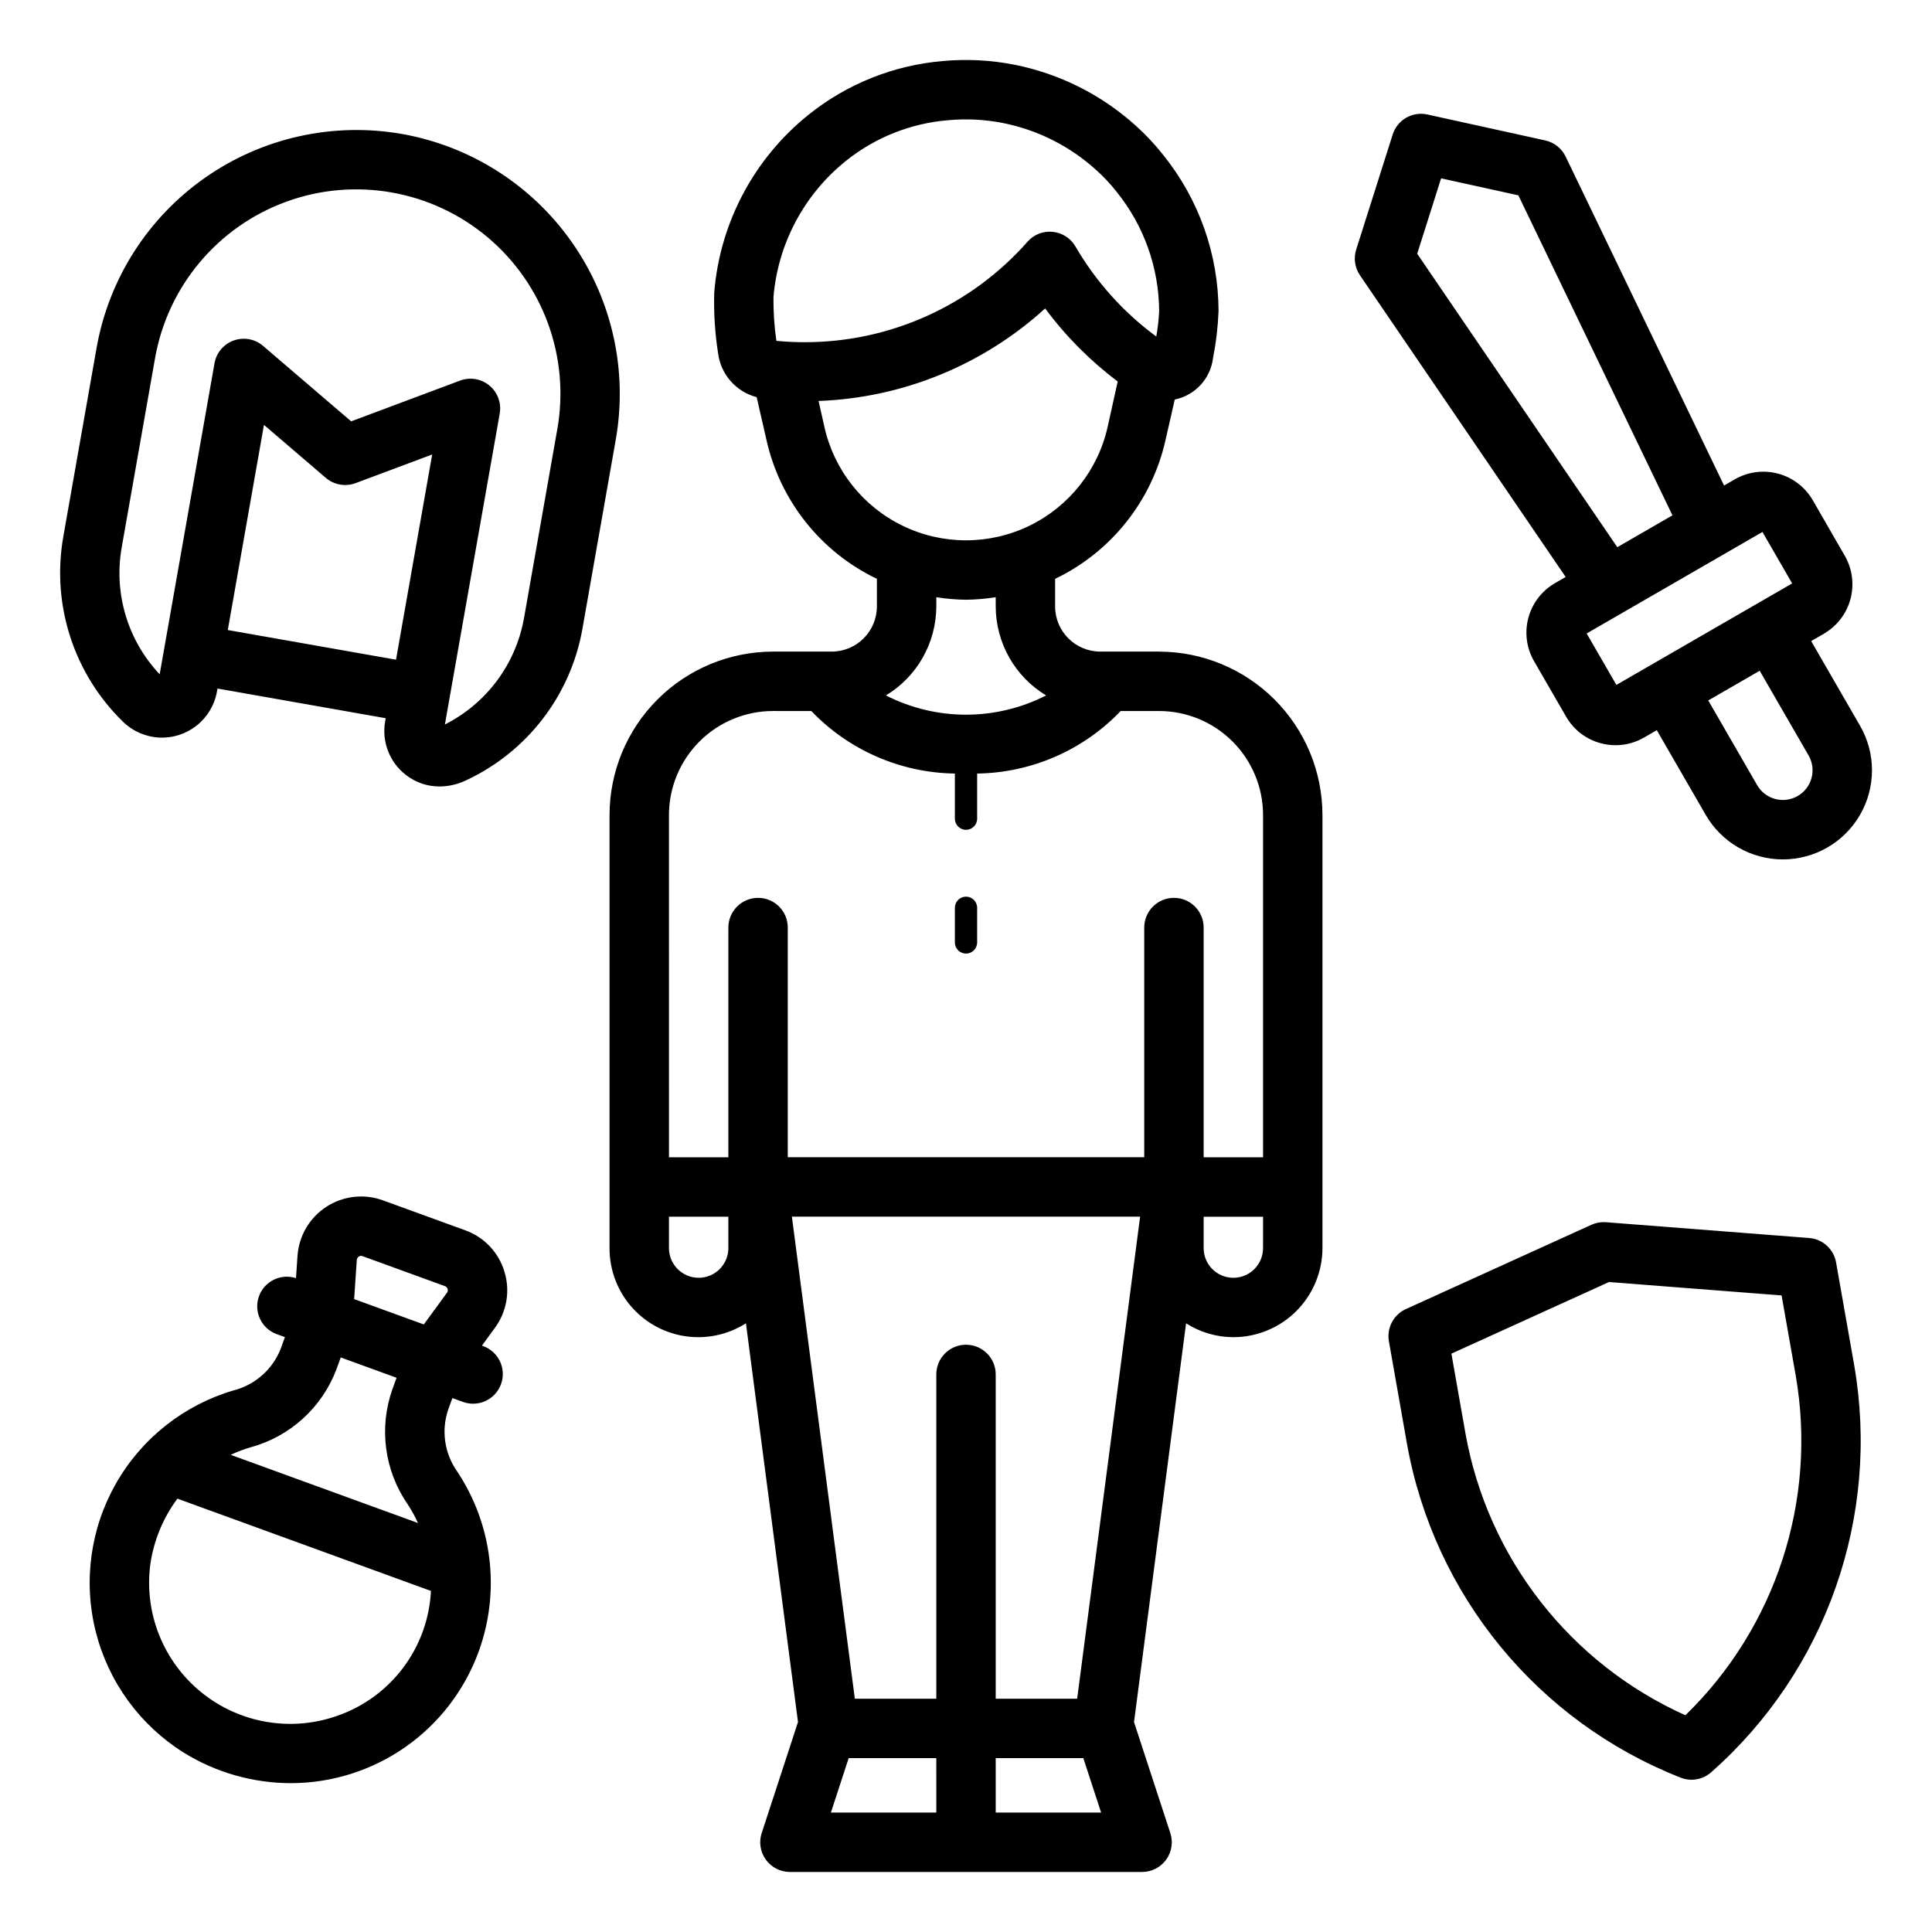<?xml version="1.0" encoding="UTF-8"?>
<!-- Uploaded to: SVG Repo, www.svgrepo.com, Generator: SVG Repo Mixer Tools -->
<svg fill="#000000" width="800px" height="800px" version="1.1" viewBox="144 144 512 512" xmlns="http://www.w3.org/2000/svg">
 <path d="m451.17 316.68h-15.582c-6.609-0.004-11.965-5.359-11.969-11.969v-7.312c14.902-7.152 25.699-20.754 29.281-36.891l2.422-10.629c5.398-1.102 9.484-5.531 10.145-11 0.809-4.102 1.297-8.262 1.461-12.438-0.039-15.062-5.215-29.656-14.668-41.383-2.188-2.781-4.613-5.371-7.246-7.734-9.09-8.219-20.242-13.816-32.266-16.188-6.199-1.215-12.539-1.539-18.828-0.965-13.031 1.086-25.441 6.043-35.641 14.23-14.445 11.582-23.484 28.602-24.996 47.059-0.16 5.43 0.184 10.863 1.027 16.23 0.734 5.57 4.773 10.141 10.215 11.555l2.578 11.262c3.582 16.137 14.375 29.738 29.281 36.891v7.312c-0.004 6.609-5.359 11.965-11.969 11.969h-15.582c-11.48 0.016-22.484 4.582-30.602 12.699-8.117 8.117-12.684 19.125-12.695 30.602v114.77c-0.023 5.656 1.992 11.129 5.68 15.422 3.684 4.289 8.793 7.109 14.387 7.938 5.598 0.832 11.305-0.383 16.078-3.422l13.797 105.67-9.617 29.414-0.004 0.004c-0.785 2.398-0.371 5.027 1.109 7.066 1.48 2.043 3.848 3.25 6.371 3.25h93.328c2.519 0 4.891-1.207 6.371-3.25 1.48-2.039 1.891-4.668 1.109-7.066l-9.617-29.414 13.793-105.67c3.742 2.391 8.086 3.664 12.527 3.676 6.262-0.004 12.266-2.496 16.691-6.922 4.426-4.43 6.918-10.434 6.926-16.691v-114.77c-0.016-11.477-4.578-22.484-12.695-30.602-8.117-8.117-19.121-12.684-30.602-12.699zm-102.19-93.961c1.184-14.18 8.152-27.246 19.266-36.133 7.742-6.188 17.156-9.926 27.035-10.73 4.828-0.445 9.695-0.199 14.453 0.73 9.223 1.828 17.773 6.125 24.738 12.438 1.977 1.766 3.793 3.703 5.43 5.789 7.262 8.98 11.246 20.172 11.285 31.727-0.117 2.227-0.371 4.445-0.762 6.641-8.695-6.398-15.98-14.52-21.41-23.852-1.27-2.191-3.516-3.641-6.035-3.891-2.519-0.266-5.016 0.715-6.68 2.625-14.926 16.926-36.398 26.621-58.965 26.625-2.606 0-5.152-0.121-7.578-0.359-0.57-3.844-0.828-7.723-0.777-11.609zm13.473 34.32-1.52-6.781v0.004c22.285-0.82 43.555-9.508 60.043-24.523 5.441 7.344 11.918 13.863 19.227 19.355l-2.648 11.949c-2.543 11.484-10.203 21.176-20.789 26.305-10.586 5.125-22.938 5.125-33.523 0-10.59-5.129-18.246-14.82-20.789-26.305zm37.551 45.895v0.004c2.637-0.035 5.266-0.258 7.871-0.672v2.445c0.027 9.656 5.086 18.598 13.352 23.586-13.332 6.805-29.117 6.805-42.449 0 8.266-4.988 13.328-13.93 13.355-23.586v-2.445c2.602 0.414 5.234 0.637 7.871 0.672zm-51.168 29.488 10.172 0.004c9.953 10.395 23.656 16.363 38.043 16.574v11.953c0 1.629 1.32 2.953 2.953 2.953 1.629 0 2.953-1.324 2.953-2.953v-11.953c14.387-0.203 28.094-6.176 38.043-16.574h10.172c7.305 0.008 14.309 2.914 19.473 8.082 5.164 5.164 8.07 12.168 8.078 19.473v90.719h-15.742v-60.887c0-4.348-3.527-7.871-7.871-7.871-4.348 0-7.875 3.523-7.875 7.871v60.863h-94.465v-60.863c0-4.348-3.523-7.871-7.871-7.871-4.348 0-7.871 3.523-7.871 7.871v60.887h-15.742l-0.004-90.719c0.012-7.305 2.914-14.309 8.082-19.473 5.164-5.168 12.168-8.074 19.473-8.082zm-19.68 150.2v0.004c-4.348-0.004-7.871-3.527-7.875-7.875v-8.309h15.742v8.309l0.004 0.004c-0.004 4.344-3.527 7.867-7.871 7.871zm39.754 127.3h23.219l0.004 14.43h-27.938zm38.965 14.43v-14.43h23.219l4.715 14.43zm21.586-30.172-21.586-0.004v-85.938c0-4.348-3.523-7.871-7.871-7.871s-7.871 3.523-7.871 7.871v85.938h-21.59l-16.68-127.76h92.281zm41.391-111.55c-4.348-0.004-7.871-3.527-7.871-7.871v-8.312h15.742v8.312c-0.004 4.344-3.523 7.867-7.871 7.871zm-73.801-88.875v-9.18c0-1.629 1.32-2.953 2.953-2.953 1.629 0 2.953 1.324 2.953 2.953v9.18c0 1.629-1.324 2.949-2.953 2.949-1.633 0-2.953-1.32-2.953-2.949zm233.53 84.809c-0.621-3.539-3.559-6.203-7.141-6.481l-53.844-4.184c-1.324-0.094-2.652 0.141-3.867 0.684l-49.16 22.34c-3.269 1.484-5.117 5-4.492 8.535l4.805 27.254v-0.004c7.195 40.062 34.656 73.523 72.543 88.398 2.731 1.07 5.832 0.523 8.039-1.414 30.512-26.941 44.867-67.777 37.922-107.89zm-39.93 120c-30.539-13.727-52.344-41.637-58.27-74.59l-3.742-21.242 41.766-18.98 45.734 3.551 3.75 21.242c5.703 32.992-5.234 66.676-29.238 90.02zm-34.586-300.01c-3.465 2.008-5.996 5.309-7.031 9.18-1.039 3.867-0.5 7.992 1.496 11.465l8.508 14.727h0.004c1.996 3.477 5.297 6.012 9.172 7.039 1.285 0.348 2.609 0.523 3.941 0.523 2.644-0.004 5.238-0.703 7.527-2.027l3.387-1.957 12.957 22.438c4.219 7.309 12.016 11.809 20.453 11.809s16.234-4.5 20.453-11.809 4.219-16.312 0-23.617l-12.953-22.434 3.391-1.957 0.008-0.008-0.004-0.004c3.465-2.012 5.988-5.312 7.023-9.18 1.031-3.867 0.492-7.984-1.504-11.457l-8.5-14.738c-2.008-3.465-5.309-5.996-9.176-7.031-3.871-1.035-7.996-0.496-11.465 1.504l-2.856 1.648-41.988-87.188c-1.051-2.176-3.043-3.746-5.402-4.269l-31.234-6.871c-3.977-0.879-7.969 1.426-9.195 5.309l-9.672 30.488c-0.727 2.305-0.359 4.816 1 6.816l54.516 79.953zm67.227 45.645c2.176 3.762 0.883 8.574-2.879 10.75-3.766 2.172-8.578 0.883-10.75-2.883l-12.957-22.438 13.633-7.871zm-4.352-45.586-46.578 26.895-7.879-13.633 46.586-26.898zm-99.367-87.371 6.336-19.98 20.473 4.504 40.836 84.805-14.617 8.441zm-241.89 269.76c-1.527-5.094-5.383-9.16-10.387-10.957l-21.832-7.949c-4.988-1.812-10.543-1.176-14.992 1.723-4.445 2.898-7.273 7.719-7.633 13.016l-0.398 5.891c-4.07-1.328-8.457 0.855-9.852 4.91-1.391 4.055 0.73 8.473 4.762 9.926l2.16 0.785-1.16 3.188c-2.164 5.418-6.781 9.477-12.43 10.926-13.184 3.875-24.352 12.703-31.164 24.637-6.809 11.93-8.734 26.039-5.367 39.359 3.367 13.32 11.762 24.816 23.422 32.082 8.5 5.223 18.277 7.996 28.254 8.016 10.887-0.008 21.512-3.367 30.426-9.621 8.914-6.254 15.684-15.102 19.395-25.34 5.758-15.91 3.621-33.605-5.758-47.688-3.363-4.781-4.231-10.887-2.328-16.418l1.09-2.988 2.777 1.012c1.961 0.723 4.133 0.633 6.027-0.25 1.898-0.883 3.367-2.481 4.082-4.445 0.715-1.965 0.617-4.137-0.27-6.031-0.887-1.891-2.492-3.356-4.461-4.062l-0.328-0.121 3.449-4.723h0.004c3.148-4.281 4.082-9.801 2.512-14.875zm-44.371 117.73c-12.25 4.301-25.852 1.941-35.938-6.231-10.086-8.172-15.215-20.988-13.547-33.859 0.898-6.34 3.371-12.348 7.191-17.484l67.191 24.457h-0.004c-0.367 7.375-2.938 14.469-7.375 20.371-4.438 5.902-10.539 10.344-17.52 12.746zm18.727-56.082c1.035 1.582 1.949 3.242 2.731 4.965l-49.637-18.07c1.695-0.789 3.445-1.453 5.238-1.984 10.457-2.832 18.926-10.504 22.77-20.633l1.16-3.191 14.797 5.387-1.09 2.988v-0.004c-3.644 10.238-2.148 21.602 4.031 30.543zm-14.184-54.375 0.699-10.387v0.004c0.043-0.594 0.535-1.059 1.129-1.07 0.137 0 0.27 0.023 0.398 0.07l21.832 7.949h0.004c0.34 0.117 0.605 0.395 0.707 0.746 0.113 0.34 0.047 0.719-0.172 1.004l-6.137 8.402zm12.68-308.77h-0.004c-18.246-3.199-37.016 0.969-52.191 11.594-15.172 10.625-25.512 26.836-28.742 45.078l-8.848 50.199c-3.106 17.875 2.793 36.129 15.766 48.812 2.566 2.547 5.981 4.066 9.59 4.269 3.613 0.203 7.172-0.926 10.008-3.172 2.836-2.246 4.75-5.457 5.379-9.016l0.141-0.797 44.578 7.859-0.141 0.797h0.004c-0.477 2.66-0.211 5.398 0.766 7.918 0.98 2.516 2.629 4.719 4.773 6.359 2.539 1.969 5.664 3.027 8.875 3.019 2.391-0.016 4.746-0.555 6.91-1.578 16.273-7.531 27.832-22.551 30.949-40.207l8.848-50.203c3.195-18.246-0.977-37.012-11.602-52.184-10.621-15.172-26.828-25.508-45.062-28.75zm-46.168 131.46 9.586-54.367 16.398 14.047v-0.004c2.18 1.859 5.195 2.394 7.879 1.395l20.305-7.598-9.586 54.387zm87.332-53.262-8.848 50.199h-0.004c-2.18 12.137-9.938 22.539-20.945 28.094l14.531-82.395h-0.004c0.492-2.781-0.543-5.613-2.715-7.422-2.172-1.805-5.148-2.309-7.793-1.32l-28.859 10.801-23.348-19.996c-2.144-1.84-5.113-2.387-7.773-1.434-2.66 0.953-4.606 3.258-5.094 6.039l-14.531 82.422c-8.473-8.973-12.207-21.426-10.07-33.582l8.848-50.199c3.359-19.043 16.617-34.848 34.789-41.461 18.168-6.617 38.488-3.035 53.301 9.395 14.812 12.43 21.871 31.816 18.516 50.859z"/>
</svg>